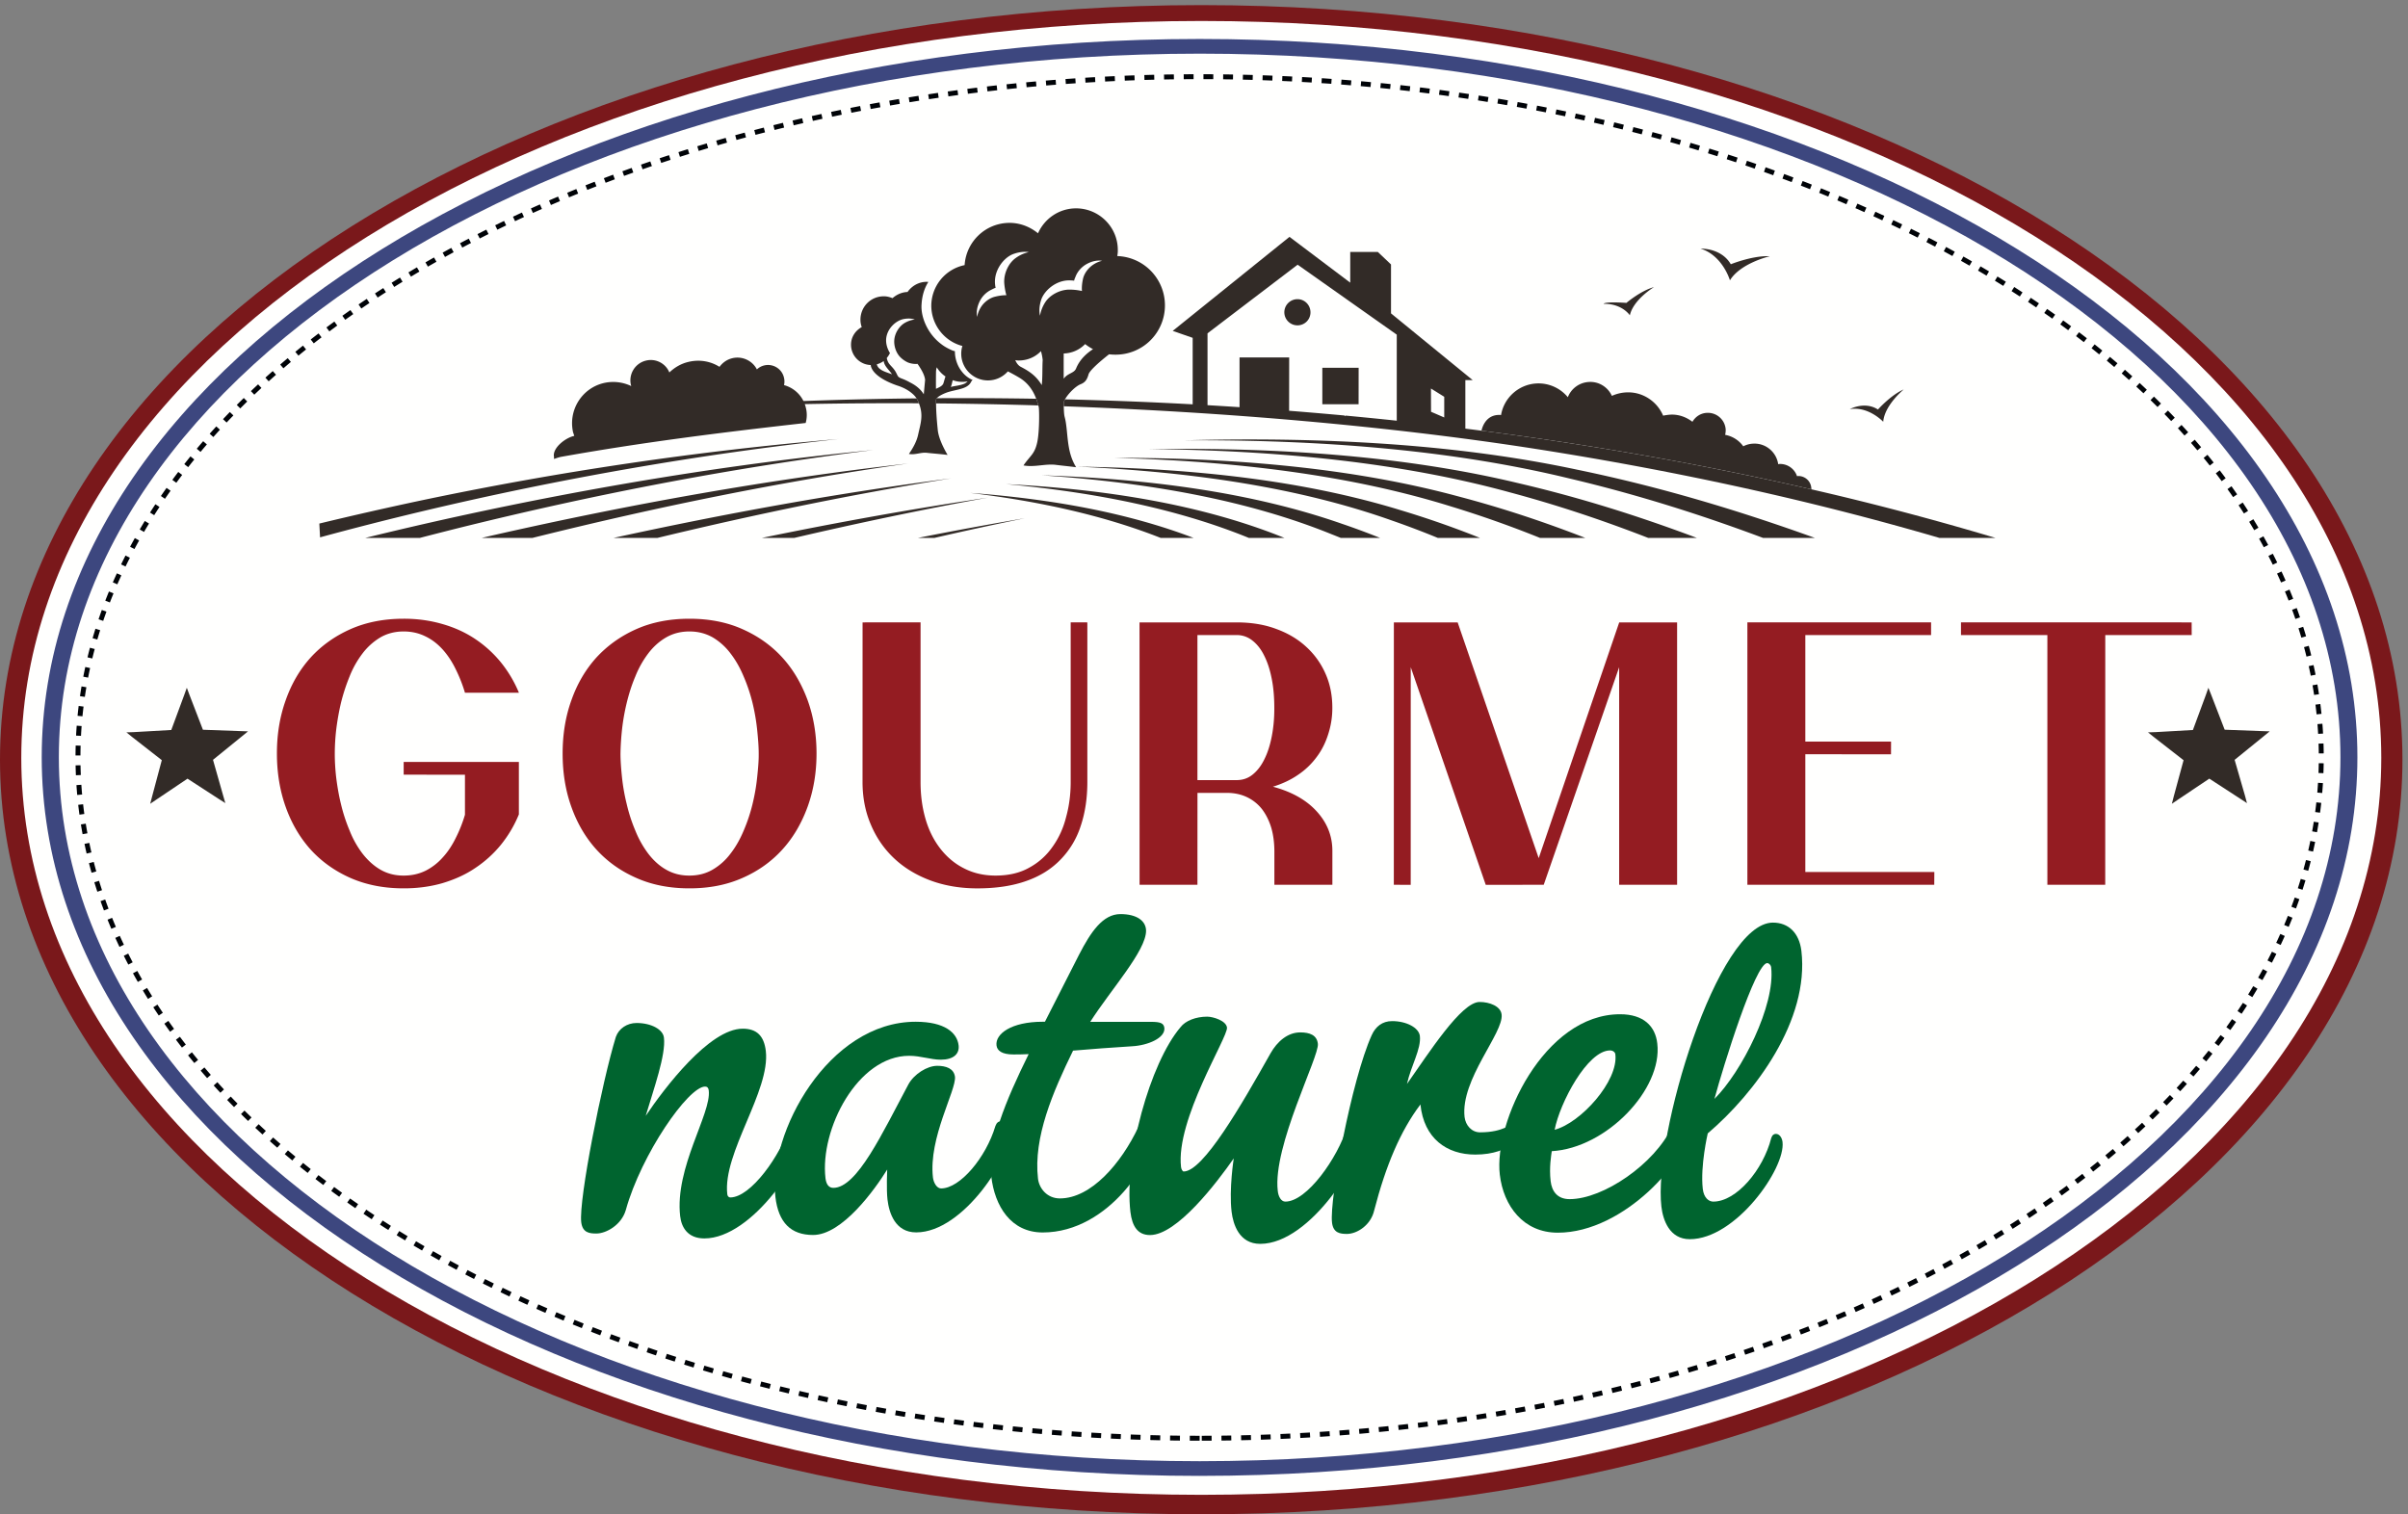 <svg viewBox="0 0 415 261" xmlns="http://www.w3.org/2000/svg" xmlns:xlink="http://www.w3.org/1999/xlink">
  <rect x="0" y="0" width="415" height="261" fill="#808080" stroke="none"/>
  <g>
    <path fill="#7a181b" d="M414.043 130.919c0 71.845-92.669 130.088-206.988 130.081C92.698 261 0 202.768 0 130.919.015 59.111 92.691.881 207.055.881c114.319 0 206.988 58.232 206.988 130.038"/>
    <path fill="#fffffe" d="M410.396 130.622c-.015 70.156-91.058 127.014-203.355 127.025C94.742 257.64 3.669 200.778 3.669 130.617c0-70.115 91.065-127.001 203.386-127.001 112.283 0 203.326 56.886 203.341 127.006"/>
    <path fill="#fffffe" d="M404.802 130.511c0 67.724-88.685 122.576-198.06 122.576-109.397 0-198.046-54.852-198.046-122.573C8.704 62.866 97.33 7.982 206.75 7.982c109.367.003 198.045 54.884 198.052 122.529"/>
    <path fill="#3d477f" d="M206.75 8.951C98.165 8.956 9.845 63.496 9.845 130.511c0 67.071 88.32 121.64 196.905 121.64 108.554-.008 196.904-54.569 196.904-121.637 0-67.018-88.35-121.563-196.904-121.563m-.008 245.135c-109.86 0-199.254-55.426-199.254-123.572C7.488 62.417 96.89 7.016 206.75 7.016c109.852 0 199.231 55.401 199.231 123.498 0 68.146-89.379 123.572-199.239 123.572"/>
    <path fill="#3d477f" d="M206.75 8.951l-.001-.298c-54.342.003-103.617 13.649-139.328 35.696C31.715 66.392 9.547 96.863 9.547 130.511c0 33.676 22.168 64.168 57.874 86.225 35.711 22.061 84.986 35.713 139.329 35.713 54.327-.005 103.602-13.656 139.316-35.715 35.71-22.056 57.886-52.546 57.886-86.22 0-33.649-22.176-64.122-57.886-86.167C310.352 22.299 261.077 8.653 206.75 8.653v.596c54.227-.001 103.404 13.626 139.003 35.606 35.604 21.982 57.605 52.29 57.603 85.659.002 33.394-21.999 63.719-57.603 85.712-35.599 21.99-84.776 35.623-139.004 35.626-54.242.001-103.419-13.632-139.014-35.623-35.601-21.995-57.594-52.323-57.592-85.718-.002-33.367 21.991-63.673 57.592-85.655C103.33 22.878 152.507 9.251 206.75 9.249v-.298m-.008 245.135v-.298c-54.88.001-104.644-13.846-140.667-36.186-36.028-22.344-58.291-53.154-58.289-87.088-.002-33.909 22.262-64.7 58.292-87.032C102.104 21.154 151.87 7.313 206.75 7.314c54.876-.001 104.634 13.84 140.653 36.168 36.023 22.332 58.282 53.123 58.28 87.032.002 33.934-22.257 64.744-58.281 87.088-36.02 22.34-85.78 36.187-140.66 36.186v.596c54.98 0 104.839-13.866 140.974-36.276 36.13-22.405 58.563-53.381 58.563-87.594 0-34.188-22.433-65.145-58.562-87.539C311.583 20.578 261.726 6.718 206.75 6.718c-54.981 0-104.845 13.86-140.986 36.257C29.628 65.369 7.19 96.326 7.19 130.514c0 34.213 22.436 65.189 58.57 87.594 36.139 22.41 86.002 36.276 140.982 36.276v-.298"/>
    <path fill="#000307" d="M203.357 247.451c-.566-.006-1.132-.013-1.697-.022l-.013.849c.566.009 1.133.017 1.701.022l.009-.849m-3.393-.053c-.566-.012-1.131-.026-1.696-.041l-.022.849c.566.015 1.133.029 1.7.041l.018-.849m-3.391-.09c-.566-.018-1.132-.037-1.696-.058l-.031.849c.566.021 1.132.04 1.7.058l.027-.849m-3.391-.125c-.566-.024-1.13-.05-1.695-.076l-.04.848c.566.027 1.132.052 1.699.076l.036-.848m-3.389-.162c-.565-.03-1.13-.061-1.694-.094l-.049.848c.565.033 1.131.064 1.698.094l.045-.848m-3.387-.198a313.65 313.65 0 01-1.693-.112l-.058.847c.565.039 1.131.077 1.697.113l.054-.848m-3.385-.234c-.564-.042-1.128-.086-1.691-.131l-.068.847c.565.045 1.13.089 1.696.131l.063-.847m-3.382-.271a302.8 302.8 0 01-1.689-.15l-.077.846c.564.052 1.128.102 1.694.15l.072-.846m-3.378-.308c-.564-.055-1.126-.111-1.688-.168l-.087.845c.564.057 1.128.113 1.693.168l.082-.845m-3.375-.345c-.563-.061-1.125-.123-1.686-.187l-.096.844c.563.064 1.126.126 1.691.187l.091-.844m-3.371-.383c-.563-.067-1.124-.135-1.684-.205l-.105.843c.562.07 1.125.139 1.688.206l.101-.844m-3.367-.419c-.561-.074-1.122-.148-1.681-.225l-.115.842a429.2 429.2 0 001.686.225l.11-.842m-3.362-.458c-.56-.08-1.12-.161-1.678-.243l-.124.84c.56.083 1.121.164 1.683.244l.119-.841m-3.356-.496c-.559-.086-1.118-.173-1.675-.262l-.134.839c.559.089 1.119.177 1.681.263l.128-.84m-3.35-.533c-.558-.093-1.116-.187-1.673-.282l-.143.837c.558.096 1.117.19 1.678.282l.138-.837m-3.344-.573a412.75 412.75 0 01-1.669-.3l-.153.835c.557.102 1.115.202 1.674.301l.148-.836m-3.337-.611c-.556-.105-1.111-.212-1.665-.32l-.163.833c.556.109 1.113.216 1.67.322l.158-.835m-3.329-.65c-.555-.112-1.109-.225-1.662-.34l-.172.832c.554.115 1.11.228 1.666.34l.168-.832m-3.321-.69c-.554-.118-1.107-.238-1.658-.36l-.183.83c.553.122 1.108.242 1.663.361l.178-.831m-3.313-.729c-.553-.125-1.104-.252-1.653-.38l-.193.827c.551.129 1.104.256 1.658.381l.188-.828m-3.304-.77a264.6 264.6 0 01-1.648-.4l-.203.825c.55.135 1.101.269 1.653.401l.198-.826m-3.294-.81c-.549-.138-1.097-.279-1.643-.42l-.213.822c.548.142 1.097.283 1.648.422l.208-.824m-3.284-.851c-.547-.145-1.093-.292-1.637-.441l-.224.82c.547.149 1.094.296 1.643.442l.218-.821m-3.272-.892c-.545-.152-1.089-.306-1.632-.462l-.234.817c.545.156 1.09.31 1.637.463l.229-.818m-3.261-.934c-.543-.159-1.085-.32-1.626-.482l-.244.813c.542.163 1.086.324 1.631.484l.239-.815m-3.248-.976c-.541-.166-1.081-.334-1.62-.504l-.255.81c.541.17 1.082.339 1.625.506l.25-.812m-3.235-1.019c-.539-.173-1.077-.348-1.613-.525l-.266.807c.538.177 1.077.353 1.618.527l.261-.809m-3.222-1.061c-.536-.181-1.071-.364-1.605-.548l-.276.803c.535.185 1.072.368 1.61.549l.271-.804m-3.206-1.106c-.534-.188-1.066-.378-1.597-.569l-.288.799c.533.192 1.067.382 1.603.571l.282-.801m-3.19-1.15c-.532-.195-1.061-.392-1.59-.591l-.299.795c.53.199 1.062.397 1.595.593l.294-.797m-3.174-1.194a225.9 225.9 0 01-1.581-.614l-.31.79c.527.207 1.055.413 1.586.617l.305-.793m-3.157-1.24c-.525-.211-1.049-.423-1.571-.637l-.322.786c.524.214 1.05.428 1.577.639l.316-.788m-3.137-1.286c-.523-.218-1.043-.439-1.562-.66l-.334.781c.521.222 1.043.443 1.568.663l.328-.784m-3.119-1.332c-.518-.227-1.036-.455-1.551-.684l-.345.775c.517.231 1.036.46 1.557.687l.339-.778m-3.097-1.38c-.515-.235-1.029-.471-1.54-.708l-.358.77c.514.238 1.029.475 1.547.711l.351-.773m-3.075-1.429c-.512-.242-1.021-.486-1.529-.732l-.37.765c.51.246 1.021.491 1.535.735l.364-.768m-3.052-1.476c-.507-.251-1.013-.504-1.517-.758l-.382.759c.506.255 1.013.508 1.523.76l.376-.761m-3.027-1.527c-.503-.259-1.005-.52-1.504-.782l-.395.752c.502.263 1.005.525 1.51.785l.389-.755m-3.001-1.577c-.499-.268-.995-.537-1.49-.808l-.408.745c.497.272.996.542 1.497.811l.401-.748m-2.973-1.629c-.494-.276-.986-.554-1.475-.833l-.421.737c.491.281.985.56 1.482.838l.414-.742m-2.943-1.68c-.489-.285-.976-.572-1.46-.86l-.435.73c.487.289.975.577 1.467.864l.428-.734m-2.913-1.734c-.483-.294-.965-.59-1.443-.887l-.448.722c.481.298.964.595 1.45.891l.441-.726m-2.879-1.787c-.478-.304-.953-.609-1.426-.915l-.462.713c.475.308.953.614 1.433.919l.455-.717m-2.844-1.843a181.47 181.47 0 01-1.408-.943l-.476.704c.469.317.941.633 1.415.947l.469-.708m-2.806-1.899a162.3 162.3 0 01-1.389-.97l-.49.693c.462.327.928.652 1.396.976l.483-.699m-2.767-1.955c-.459-.332-.915-.665-1.368-1l-.505.683c.456.337.914.671 1.375 1.005l.498-.688m-2.725-2.014c-.451-.341-.9-.684-1.345-1.029l-.52.672c.448.346.899.691 1.353 1.034l.512-.677m-2.679-2.073c-.444-.351-.885-.704-1.322-1.058l-.535.659c.44.357.883.712 1.33 1.065l.527-.666m-2.632-2.132c-.435-.362-.867-.725-1.296-1.089l-.55.647c.431.367.866.732 1.304 1.095l.542-.653m-2.58-2.194c-.427-.372-.85-.745-1.27-1.12l-.565.634c.422.377.848.753 1.277 1.127l.558-.641m-2.526-2.255c-.417-.382-.831-.766-1.241-1.151l-.581.619c.412.387.829.774 1.249 1.158l.573-.626m-2.467-2.318c-.408-.393-.811-.787-1.211-1.183l-.598.603c.403.399.809.796 1.219 1.191l.59-.611m-2.406-2.382c-.397-.404-.789-.809-1.178-1.215l-.614.587c.391.409.787.817 1.186 1.223l.606-.595m-2.339-2.447c-.386-.414-.767-.83-1.144-1.247l-.63.569c.38.421.764.839 1.152 1.257l.622-.579m-2.269-2.511c-.373-.425-.742-.852-1.107-1.28l-.646.551c.367.431.738.861 1.114 1.289l.639-.56m-2.193-2.576c-.36-.436-.716-.874-1.067-1.313l-.663.53c.353.443.712.884 1.075 1.323l.655-.54m-2.113-2.642c-.346-.447-.688-.896-1.025-1.346l-.68.509c.34.454.684.906 1.033 1.357l.672-.52M30 177.334a96.39 96.39 0 01-.98-1.378l-.696.486c.324.465.653.928.988 1.39l.688-.498m-1.936-2.773c-.315-.469-.626-.939-.932-1.411l-.712.462c.308.476.621.95.939 1.423l.705-.474m-1.838-2.838c-.299-.479-.593-.96-.881-1.442l-.729.436c.291.486.587.972.889 1.455l.721-.449m-1.735-2.901c-.281-.49-.557-.981-.827-1.474l-.745.409c.273.497.551.993.835 1.488l.737-.423m-1.626-2.963c-.262-.5-.518-1.001-.77-1.504l-.759.38c.253.507.512 1.014.777 1.519l.752-.395m-1.51-3.023a84.492 84.492 0 01-.709-1.532l-.774.348c.233.518.472 1.034.716 1.549l.767-.365m-1.387-3.08a75.32 75.32 0 01-.646-1.56l-.788.317c.212.527.429 1.052.653 1.576l.781-.333m-1.259-3.134a77.284 77.284 0 01-.58-1.586l-.801.283c.19.536.385 1.07.586 1.603l.795-.3m-1.127-3.19a77.503 77.503 0 01-.512-1.615l-.812.248c.166.545.339 1.089.517 1.632l.807-.265m-.987-3.238a78.517 78.517 0 01-.438-1.631l-.822.211c.141.551.289 1.101.443 1.65l.817-.23m-.839-3.27a70.889 70.889 0 01-.362-1.645l-.832.173c.116.556.239 1.111.367 1.664l.827-.192m-.687-3.296a66.371 66.371 0 01-.288-1.663l-.838.135c.09.562.187 1.123.291 1.682l.835-.154m-.537-3.332a72.156 72.156 0 01-.209-1.674l-.844.096a74.6 74.6 0 00.212 1.694l.841-.116m-.38-3.353a71.91 71.91 0 01-.131-1.677l-.847.056c.037.567.081 1.132.132 1.697l.846-.076m-.222-3.359a72.56 72.56 0 01-.053-1.685l-.849.016c.011.569.029 1.138.053 1.705l.849-.036m-.065-3.374c.002-.563.011-1.126.027-1.687l-.849-.024a74.552 74.552 0 00-.028 1.708l.85.003m.094-3.379c.029-.564.065-1.127.107-1.688l-.847-.064a69.253 69.253 0 00-.108 1.708l.848.044m.253-3.371c.056-.56.118-1.119.186-1.677l-.843-.104c-.069.565-.132 1.13-.188 1.697l.845.084m.411-3.348a71.76 71.76 0 01.263-1.662l-.837-.143c-.095.56-.184 1.12-.266 1.682l.84.124v-.001m.564-3.316c.107-.553.221-1.104.341-1.653l-.83-.181a72.826 72.826 0 00-.344 1.672l.833.162m.719-3.298c.133-.547.271-1.092.416-1.636l-.821-.219a80.163 80.163 0 00-.42 1.655l.825.2m.868-3.263c.157-.539.32-1.078.489-1.616l-.811-.254c-.17.543-.335 1.088-.493 1.634l.815.236m1.012-3.22a83.63 83.63 0 01.559-1.594l-.798-.29a81.059 81.059 0 00-.565 1.611l.804.273m1.152-3.175c.203-.524.412-1.047.626-1.569l-.785-.323a81.693 81.693 0 00-.633 1.585l.792.307m1.285-3.124c.224-.515.455-1.029.691-1.541l-.772-.355a83.136 83.136 0 00-.698 1.557l.779.339m1.412-3.069c.245-.506.496-1.01.752-1.513l-.757-.385a94.291 94.291 0 00-.759 1.528l.764.37m1.534-3.011c.264-.496.534-.99.81-1.483l-.742-.414c-.278.497-.55.996-.818 1.497l.75.4m1.648-2.951c.283-.485.571-.969.865-1.452l-.726-.441a95.74 95.74 0 00-.873 1.465l.734.428m1.756-2.888c.301-.475.606-.949.917-1.42l-.709-.467c-.314.476-.622.953-.926 1.432l.718.455m1.859-2.825c.317-.464.639-.927.965-1.388l-.693-.491c-.329.465-.654.932-.974 1.4l.702.479m1.955-2.76a97.13 97.13 0 011.011-1.355l-.676-.513a98.78 98.78 0 00-1.02 1.366l.685.502m2.045-2.694c.347-.442.698-.883 1.054-1.322l-.66-.535c-.358.443-.713.887-1.063 1.333l.669.524m2.129-2.629c.361-.431.726-.861 1.095-1.289l-.643-.555c-.372.432-.74.865-1.103 1.3l.651.544m2.21-2.563c.373-.42.751-.839 1.133-1.257l-.627-.573c-.385.421-.765.843-1.141 1.266l.635.564m2.284-2.497c.385-.41.774-.818 1.168-1.225l-.611-.591c-.396.41-.788.821-1.176 1.234l.619.582m2.353-2.433c.397-.399.797-.797 1.201-1.193l-.594-.606c-.407.398-.81.798-1.209 1.2l.602.599m2.419-2.369c.407-.388.818-.775 1.232-1.16l-.578-.622c-.417.387-.83.776-1.24 1.167l.586.615m2.48-2.305c.417-.378.838-.754 1.262-1.129l-.563-.637c-.426.378-.85.756-1.269 1.137l.57.629m2.537-2.243c.427-.367.856-.733 1.29-1.098l-.547-.649c-.436.366-.868.734-1.297 1.104l.554.643m2.592-2.18c.435-.358.873-.713 1.315-1.068l-.532-.662c-.444.356-.885.714-1.322 1.073l.539.657m2.641-2.12c.444-.348.89-.693 1.339-1.038l-.516-.674c-.452.346-.901.694-1.347 1.043l.524.669m2.69-2.06c.45-.338.904-.674 1.361-1.008l-.502-.686c-.459.337-.915.674-1.368 1.014l.509.68m2.733-2.002c.458-.328.919-.654 1.383-.979l-.487-.695c-.467.326-.93.654-1.39.984l.494.69m2.775-1.943c.465-.319.933-.636 1.403-.951l-.473-.705c-.473.316-.942.635-1.409.955l.479.701m2.815-1.887c.471-.309.945-.617 1.421-.923l-.458-.714c-.479.307-.955.616-1.429.927l.466.71m2.852-1.831c.477-.3.956-.599 1.439-.895l-.446-.724c-.484.299-.966.598-1.445.9l.452.719m2.886-1.777c.483-.291.968-.58 1.456-.868l-.432-.731c-.49.289-.977.58-1.462.872l.438.727m2.919-1.722c.488-.282.978-.562 1.471-.841l-.418-.74c-.495.281-.988.562-1.478.846l.425.735m2.95-1.67c.493-.273.988-.545 1.486-.815l-.406-.746c-.499.271-.997.544-1.492.819l.412.742m2.979-1.617c.497-.265.997-.528 1.5-.79l-.393-.753c-.504.263-1.006.527-1.506.793l.399.75m3.006-1.567c.502-.256 1.006-.511 1.513-.764l-.38-.76c-.508.255-1.015.511-1.519.768l.386.756m3.032-1.516c.507-.248 1.015-.494 1.526-.739l-.368-.766c-.512.246-1.023.494-1.531.743l.373.762m3.057-1.466c.51-.24 1.023-.478 1.537-.715l-.355-.772c-.517.238-1.031.477-1.543.718l.361.769m3.08-1.418c.514-.232 1.03-.462 1.548-.691l-.343-.777c-.52.23-1.038.461-1.554.694l.349.774m3.101-1.37a182.53 182.53 0 011.559-.667l-.331-.782c-.524.221-1.045.444-1.565.669l.337.78m3.122-1.323c.521-.216 1.044-.431 1.569-.644l-.32-.787c-.526.214-1.051.43-1.574.647l.325.784m3.142-1.276c.524-.209 1.05-.416 1.578-.621l-.308-.791c-.53.206-1.058.413-1.584.623l.314.789m3.16-1.23c.527-.201 1.056-.401 1.586-.599l-.296-.795c-.533.198-1.064.398-1.593.6l.303.794m3.177-1.186c.53-.193 1.061-.385 1.595-.575l-.286-.8c-.535.191-1.068.383-1.6.578l.291.797m3.194-1.14a251.31 251.31 0 011.603-.554l-.275-.803c-.538.183-1.074.368-1.608.555l.28.802m3.209-1.096c.535-.179 1.072-.356 1.61-.532l-.263-.807c-.541.176-1.079.354-1.616.533l.269.806m3.224-1.053c.537-.172 1.077-.342 1.617-.51l-.253-.811c-.542.169-1.083.34-1.622.512l.258.809m3.238-1.01c.539-.164 1.081-.327 1.623-.489l-.242-.814c-.544.162-1.087.326-1.629.491l.248.812m3.25-.967c.542-.158 1.086-.314 1.63-.468l-.231-.817c-.547.155-1.092.311-1.635.469l.236.816m3.264-.925c.543-.151 1.089-.3 1.635-.447l-.221-.82c-.548.148-1.095.297-1.641.448l.227.819m3.274-.884a207.39 207.39 0 011.642-.426l-.211-.823c-.551.141-1.099.284-1.647.428l.216.821m3.286-.842a208.18 208.18 0 011.646-.406l-.2-.825c-.552.134-1.103.269-1.652.407l.206.824m3.295-.802c.55-.13 1.1-.259 1.652-.386l-.191-.827c-.553.127-1.105.256-1.656.387l.195.826m3.306-.761c.551-.124 1.103-.245 1.656-.366l-.181-.83c-.554.121-1.108.243-1.661.367l.186.829m3.314-.721c.553-.117 1.106-.232 1.661-.346l-.171-.832c-.556.114-1.111.229-1.665.347l.175.831m3.323-.682c.554-.11 1.109-.219 1.665-.326l-.161-.834c-.558.107-1.114.216-1.67.327l.166.833m3.331-.642a289.46 289.46 0 011.668-.307l-.151-.835c-.559.1-1.116.203-1.673.307l.156.835m3.338-.604c.556-.097 1.113-.192 1.672-.287l-.142-.837c-.559.094-1.118.19-1.676.288l.146.836m3.345-.564c.557-.091 1.115-.18 1.675-.268l-.132-.839c-.561.088-1.121.178-1.68.269l.137.838m3.351-.526c.558-.084 1.118-.167 1.678-.249l-.122-.84c-.562.081-1.123.165-1.683.249l.127.84m3.357-.488c.559-.078 1.119-.154 1.681-.23l-.113-.841c-.563.075-1.124.152-1.685.23l.117.841m3.363-.45c.56-.072 1.121-.142 1.683-.211l-.104-.843c-.563.069-1.126.14-1.687.212l.108.842m3.367-.412c.561-.065 1.122-.13 1.685-.192l-.094-.844c-.564.063-1.127.127-1.69.192l.099.844m3.371-.375c.562-.059 1.124-.117 1.688-.173l-.085-.845c-.565.056-1.129.114-1.692.174l.089.844m3.376-.337c.562-.053 1.125-.105 1.689-.155l-.075-.846c-.566.05-1.13.102-1.694.155l.08.846m3.379-.301c.563-.047 1.126-.092 1.691-.136l-.066-.847c-.566.044-1.131.09-1.696.137l.071.846m3.382-.264c.563-.041 1.127-.08 1.692-.118l-.057-.847c-.566.038-1.132.077-1.696.118l.061.847m3.385-.227a313.96 313.96 0 011.693-.1l-.047-.848c-.567.032-1.133.066-1.698.101l.052.847m3.387-.191c.564-.028 1.129-.056 1.694-.081l-.038-.849c-.567.026-1.133.054-1.699.082l.043.848m3.389-.154c.564-.023 1.129-.044 1.695-.064l-.029-.848c-.568.019-1.134.041-1.7.064l.034.848m3.391-.118c.564-.017 1.129-.032 1.695-.046l-.02-.849c-.568.014-1.134.029-1.701.046l.026.849m3.385-.082c.563-.011 1.127-.02 1.692-.028l-.012-.849c-.566.008-1.131.017-1.696.028l.016.849m3.385-.047c.565-.005 1.13-.008 1.695-.01l-.002-.849c-.568.002-1.134.005-1.7.01l.007.849m3.392-.011c.566.001 1.131.004 1.696.008l.007-.849a321.5 321.5 0 00-1.701-.008l-.002.849m3.393.025c.566.007 1.131.016 1.696.026l.015-.849c-.566-.011-1.133-.019-1.701-.026l-.01.849m3.392.06c.566.014 1.131.028 1.696.044l.024-.849c-.566-.016-1.133-.03-1.7-.044l-.02.849m3.391.097c.566.019 1.131.04 1.696.062l.033-.849c-.566-.022-1.133-.043-1.7-.062l-.029.849m3.391.132c.565.026 1.13.052 1.694.08l.042-.848a307.33 307.33 0 00-1.699-.08l-.037.848m3.388.169c.566.031 1.13.064 1.694.098l.051-.848a310.03 310.03 0 00-1.698-.098l-.047.848m3.387.205c.565.037 1.129.076 1.692.117l.061-.848c-.565-.04-1.131-.079-1.697-.116l-.056.847m3.384.242c.564.043 1.128.088 1.691.135l.07-.847c-.565-.046-1.13-.091-1.696-.135l-.065.847m3.381.278c.564.05 1.127.101 1.69.153l.079-.845c-.564-.053-1.129-.104-1.694-.154l-.075.846m3.378.316c.564.055 1.126.113 1.688.171l.088-.844c-.563-.059-1.127-.117-1.692-.172l-.084.845m3.375.352c.562.062 1.124.126 1.685.19l.098-.843c-.563-.065-1.126-.129-1.69-.191l-.093.844m3.37.39c.562.068 1.123.138 1.683.209l.107-.843c-.562-.071-1.124-.141-1.688-.209l-.102.843m3.365.427c.562.075 1.122.151 1.681.228l.117-.841a297.67 297.67 0 00-1.686-.229l-.112.842m3.361.465c.56.081 1.12.164 1.678.247l.126-.84c-.56-.084-1.121-.166-1.683-.247l-.121.84m3.355.504c.559.087 1.118.175 1.675.266l.136-.839c-.559-.09-1.119-.179-1.68-.266l-.131.839m3.349.541c.558.094 1.116.189 1.672.285l.145-.836c-.558-.097-1.117-.193-1.677-.287l-.14.838m3.342.58c.558.1 1.114.202 1.669.305l.155-.835c-.557-.104-1.115-.205-1.674-.306l-.15.836m3.336.619c.556.107 1.111.215 1.665.324l.164-.833c-.555-.11-1.112-.218-1.669-.325l-.16.834m3.328.658c.554.113 1.108.228 1.661.344l.174-.831c-.554-.117-1.109-.231-1.666-.345l-.169.832m3.319.698c.554.12 1.106.241 1.657.363l.185-.828c-.553-.124-1.107-.245-1.662-.365l-.18.83m3.312.737c.551.127 1.102.255 1.652.384l.194-.827c-.551-.13-1.103-.258-1.657-.385l-.189.828m3.301.778c.551.133 1.1.268 1.648.404l.204-.825c-.549-.136-1.1-.271-1.652-.405l-.2.826m3.292.818c.549.14 1.096.281 1.642.424l.216-.822c-.548-.143-1.097-.285-1.648-.425l-.21.823m3.282.859c.547.147 1.092.295 1.636.445l.226-.819c-.546-.15-1.093-.299-1.642-.446l-.22.82m3.27.9c.545.154 1.089.309 1.631.466l.236-.816c-.544-.157-1.089-.313-1.636-.467l-.231.817m3.259.942c.543.161 1.084.323 1.624.487l.247-.812c-.542-.165-1.085-.328-1.63-.489l-.241.814m3.245.985c.541.168 1.081.337 1.618.508l.257-.81c-.539-.171-1.08-.341-1.623-.509l-.252.811m3.233 1.027c.538.175 1.075.351 1.611.529l.268-.805a254.73 254.73 0 00-1.616-.532l-.263.808m3.218 1.07c.536.182 1.071.366 1.604.552l.279-.803c-.535-.186-1.071-.37-1.609-.553l-.274.804m3.204 1.114c.533.19 1.065.381 1.595.574l.29-.799c-.532-.193-1.065-.385-1.601-.575l-.284.8m3.187 1.158c.531.198 1.06.396 1.587.596l.302-.794c-.53-.201-1.061-.4-1.593-.598l-.296.796m3.171 1.204c.528.204 1.054.41 1.578.618l.313-.789a186.13 186.13 0 00-1.584-.621l-.307.792m3.152 1.248c.525.213 1.049.427 1.57.642l.324-.785c-.523-.216-1.048-.431-1.575-.644l-.319.787m3.135 1.295c.521.22 1.041.442 1.559.665l.336-.78c-.52-.224-1.041-.446-1.565-.667l-.33.782m3.114 1.342c.518.228 1.034.457 1.549.688l.348-.774c-.517-.232-1.035-.463-1.555-.692l-.342.778m3.093 1.389c.515.236 1.027.473 1.538.713l.36-.77c-.513-.24-1.027-.478-1.544-.715l-.354.772m3.071 1.437c.511.244 1.02.49 1.526.737l.373-.763c-.509-.248-1.02-.495-1.533-.74l-.366.766m3.047 1.487a194.3 194.3 0 011.514.761l.385-.757c-.505-.256-1.011-.511-1.521-.765l-.378.761m3.022 1.536c.503.26 1.003.523 1.501.787l.398-.751c-.5-.265-1.003-.528-1.508-.79l-.391.754m2.996 1.586c.498.27.994.54 1.487.813l.411-.744c-.496-.273-.994-.545-1.494-.816l-.404.747m2.968 1.638c.493.278.984.558 1.472.839l.424-.736c-.491-.283-.984-.563-1.479-.843l-.417.74m2.937 1.691c.489.287.974.575 1.458.865l.437-.728a209.14 209.14 0 00-1.464-.87l-.431.733m2.907 1.743c.483.296.963.593 1.441.893l.45-.72c-.48-.301-.962-.6-1.447-.897l-.444.724m2.873 1.798c.477.305.951.612 1.423.92l.464-.711c-.474-.31-.951-.618-1.43-.924l-.457.715m2.837 1.853c.471.315.939.63 1.405.948l.478-.702c-.468-.319-.938-.636-1.412-.952l-.471.706m2.799 1.909c.465.324.926.649 1.385.976l.493-.691c-.461-.329-.925-.656-1.392-.981l-.486.696m2.76 1.967c.457.333.912.668 1.363 1.005l.508-.681a161.87 161.87 0 00-1.371-1.011l-.5.687m2.716 2.024c.45.343.897.688 1.341 1.034l.523-.669c-.447-.349-.896-.695-1.349-1.04l-.515.675m2.671 2.084c.442.353.881.708 1.317 1.064l.538-.658c-.439-.358-.88-.715-1.325-1.07l-.53.664m2.622 2.143c.434.364.865.729 1.292 1.095l.553-.645c-.43-.368-.863-.735-1.3-1.101l-.545.651m2.571 2.205c.425.374.846.749 1.265 1.126l.568-.631a155.23 155.23 0 00-1.272-1.133l-.561.638m2.515 2.267c.416.384.828.77 1.236 1.157l.584-.616c-.411-.39-.825-.778-1.243-1.165l-.577.624m2.457 2.33c.405.395.807.791 1.205 1.189l.6-.601c-.4-.4-.805-.799-1.213-1.196l-.592.608m2.393 2.394c.395.405.786.812 1.172 1.221l.617-.584c-.389-.411-.783-.821-1.18-1.23l-.609.593m2.327 2.458c.383.416.762.834 1.137 1.253l.633-.566c-.377-.422-.759-.843-1.145-1.262l-.625.575m2.255 2.523c.371.427.737.856 1.099 1.286l.65-.547a120.48 120.48 0 00-1.107-1.295l-.642.556m2.179 2.589c.357.438.71.878 1.059 1.319l.666-.527c-.351-.444-.707-.887-1.067-1.329l-.658.537m2.097 2.654c.343.449.682.9 1.017 1.352l.683-.505c-.337-.456-.679-.91-1.025-1.363l-.675.516m2.011 2.72c.328.46.651.922.97 1.385l.7-.482c-.322-.467-.648-.932-.979-1.396l-.691.493m1.917 2.785c.313.471.62.943.923 1.417l.715-.457a96.728 96.728 0 00-.93-1.429l-.708.469m1.82 2.85c.295.481.585.964.87 1.449l.732-.431c-.288-.489-.58-.976-.879-1.462l-.723.444m1.714 2.913c.278.492.549.985.816 1.48l.748-.403c-.269-.5-.544-.998-.824-1.494l-.74.417m1.604 2.975c.258.501.511 1.005.758 1.509l.763-.373c-.25-.51-.505-1.018-.766-1.525l-.755.389m1.486 3.034c.238.511.471 1.024.698 1.538l.777-.342a79.858 79.858 0 00-.705-1.555l-.77.359m1.363 3.091c.217.52.428 1.042.634 1.565l.79-.31a79.254 79.254 0 00-.64-1.582l-.784.327m1.234 3.144c.194.529.383 1.059.565 1.591l.804-.276a85.496 85.496 0 00-.572-1.609l-.797.294m1.099 3.199c.172.538.337 1.078.497 1.618l.814-.24a79.03 79.03 0 00-.502-1.636l-.809.258m.957 3.245c.147.543.288 1.088.423 1.634l.825-.203a80.2 80.2 0 00-.428-1.653l-.82.222m.809 3.276c.122.548.238 1.097.347 1.647l.833-.165a78.264 78.264 0 00-.351-1.667l-.829.185m.656 3.3c.097.554.188 1.109.272 1.666l.84-.127a78.826 78.826 0 00-.275-1.685l-.837.146m.505 3.337c.071.558.135 1.117.193 1.677l.845-.088a73.925 73.925 0 00-.196-1.696l-.842.107m.347 3.357c.045.559.083 1.119.114 1.679l.848-.047a68.215 68.215 0 00-.115-1.699l-.847.067m.189 3.363c.019.561.03 1.123.036 1.687l.849-.008a69.218 69.218 0 00-.036-1.707l-.849.028m.031 3.375a72.759 72.759 0 01-.044 1.687l.849.032c.021-.568.036-1.137.044-1.707l-.849-.012m-.128 3.378a72.657 72.657 0 01-.123 1.686l.846.072c.048-.568.09-1.136.125-1.706l-.848-.052m-.286 3.366a78.073 78.073 0 01-.202 1.675l.841.111c.075-.563.143-1.128.205-1.694l-.844-.092m-.443 3.342c-.087.554-.18 1.107-.279 1.659l.836.151c.1-.559.194-1.118.282-1.679l-.839-.131m-.596 3.31a78.158 78.158 0 01-.356 1.65l.828.188c.126-.555.246-1.111.36-1.668l-.832-.17m-.75 3.291a72.613 72.613 0 01-.431 1.632l.819.226c.151-.549.296-1.099.435-1.651l-.823-.207m-.898 3.254a76.974 76.974 0 01-.503 1.612l.808.262c.176-.542.345-1.085.508-1.63l-.813-.244m-1.041 3.212c-.185.531-.376 1.06-.573 1.589l.796.296c.199-.534.392-1.069.579-1.605l-.802-.28m-1.179 3.165a86.888 86.888 0 01-.639 1.563l.782.33c.221-.525.437-1.052.646-1.58l-.789-.313m-1.311 3.113a87.793 87.793 0 01-.703 1.536l.768.361a86.35 86.35 0 00.711-1.552l-.776-.345m-1.437 3.057a85.295 85.295 0 01-.764 1.508l.754.391c.262-.506.519-1.013.771-1.522l-.761-.377m-1.557 3c-.268.494-.542.986-.821 1.477l.738.419c.282-.495.558-.992.829-1.491l-.746-.405m-1.67 2.938a89.67 89.67 0 01-.876 1.446l.723.447c.299-.485.594-.971.883-1.459l-.73-.434m-1.777 2.876c-.304.473-.613.944-.927 1.414l.706.472c.317-.474.628-.949.935-1.426l-.714-.46m-1.878 2.812c-.32.462-.646.923-.975 1.382l.69.495c.332-.463.66-.927.983-1.393l-.698-.484m-1.973 2.747c-.336.451-.676.901-1.02 1.349l.673.518c.347-.452.69-.905 1.028-1.36l-.681-.507m-2.062 2.682c-.35.44-.704.879-1.063 1.316l.657.538c.361-.44.718-.882 1.071-1.326l-.665-.528m-2.146 2.616c-.363.429-.731.857-1.102 1.283l.64.558c.374-.429.744-.86 1.11-1.293l-.648-.548m-2.224 2.55c-.376.419-.756.835-1.14 1.251l.624.576c.387-.418.769-.838 1.148-1.259l-.632-.568m-2.298 2.485c-.387.408-.779.814-1.174 1.219l.607.593a123.9 123.9 0 001.183-1.227l-.616-.585m-2.366 2.421c-.399.397-.801.792-1.208 1.186l.592.61c.409-.397.814-.795 1.215-1.194l-.599-.602m-2.431 2.356c-.409.387-.822.771-1.238 1.154l.575.625c.419-.385.834-.772 1.246-1.161l-.583-.618m-2.491 2.293c-.419.376-.841.751-1.267 1.123l.559.639c.429-.375.854-.751 1.275-1.13l-.567-.632m-2.548 2.231c-.428.366-.86.73-1.294 1.092l.544.652c.437-.364.871-.731 1.301-1.098l-.551-.646m-2.601 2.169c-.437.356-.877.709-1.32 1.062l.529.665c.446-.355.888-.711 1.327-1.068l-.536-.659m-2.651 2.109c-.445.345-.893.689-1.343 1.032l.513.676c.454-.344.904-.69 1.351-1.038l-.521-.67m-2.698 2.049c-.452.336-.907.67-1.365 1.002l.499.688c.46-.335.918-.671 1.372-1.008l-.506-.682m-2.741 1.99c-.46.326-.922.651-1.387.974l.485.697c.467-.324.931-.65 1.393-.978l-.491-.693m-2.783 1.933c-.466.317-.935.632-1.406.945l.47.708c.474-.316.945-.632 1.413-.95l-.477-.703m-2.822 1.877c-.472.307-.947.613-1.425.917l.457.716c.48-.305.957-.613 1.431-.922l-.463-.711m-2.858 1.82c-.478.299-.959.595-1.442.89l.442.725c.486-.296.969-.594 1.449-.894l-.449-.721m-2.893 1.767c-.483.289-.969.576-1.458.863l.429.732c.491-.287.979-.576 1.465-.866l-.436-.729m-2.924 1.712c-.489.281-.981.559-1.474.837l.415.74c.496-.278.99-.558 1.481-.84l-.423-.737h.001m-2.956 1.66c-.494.272-.99.542-1.488.811l.402.747c.501-.27.999-.541 1.495-.814l-.409-.744m-2.984 1.608c-.499.263-.999.525-1.502.785l.39.755c.505-.262 1.008-.524 1.508-.789l-.396-.751m-3.011 1.557c-.503.255-1.008.508-1.516.76l.378.761a215.94 215.94 0 001.522-.763l-.384-.758m-3.037 1.507c-.507.247-1.016.492-1.528.735l.366.767c.513-.244 1.024-.49 1.533-.738l-.371-.764m-3.061 1.458c-.511.238-1.024.475-1.539.711l.353.772c.517-.236 1.032-.474 1.545-.713l-.359-.77m-3.084 1.409c-.515.231-1.031.459-1.55.687l.341.778c.521-.229 1.039-.458 1.556-.69l-.347-.775m-3.105 1.361c-.519.223-1.039.444-1.561.663l.33.783c.523-.22 1.046-.442 1.566-.665l-.335-.781m-3.126 1.315c-.522.214-1.045.428-1.57.639l.317.788c.528-.212 1.053-.426 1.576-.642l-.323-.785m-3.145 1.268c-.525.207-1.051.412-1.579.616l.306.792c.53-.204 1.058-.411 1.585-.618l-.312-.79m-3.163 1.222c-.528.199-1.057.397-1.588.594l.294.796c.533-.197 1.065-.396 1.594-.596l-.3-.794m-3.18 1.177c-.531.192-1.063.382-1.597.571l.284.801c.535-.19 1.069-.381 1.602-.574l-.289-.798m-3.197 1.132c-.533.185-1.068.368-1.604.55l.272.804c.538-.182 1.075-.366 1.61-.552l-.278-.802m-3.212 1.088c-.536.178-1.073.354-1.612.528l.262.808c.541-.175 1.08-.351 1.617-.53l-.267-.806m-3.227 1.045c-.538.17-1.077.339-1.618.507l.251.811a256.77 256.77 0 001.624-.508l-.257-.81m-3.24 1.002c-.54.163-1.082.325-1.625.485l.241.815c.544-.161 1.088-.323 1.63-.487l-.246-.813m-3.253.96c-.542.156-1.086.311-1.631.464l.23.817c.547-.153 1.092-.308 1.636-.465l-.235-.816m-3.265.917c-.544.15-1.09.297-1.637.444l.219.82c.549-.147 1.096-.295 1.643-.444l-.225-.82m-3.277.877c-.546.142-1.093.283-1.642.422l.209.823c.55-.14 1.1-.281 1.648-.424l-.215-.821m-3.287.834c-.548.136-1.097.27-1.648.403l.199.825c.552-.133 1.103-.267 1.653-.403l-.204-.825m-3.298.795c-.549.129-1.1.256-1.652.382l.189.828c.553-.126 1.106-.254 1.657-.383l-.194-.827m-3.307.754c-.551.122-1.103.242-1.657.362l.179.83c.555-.12 1.109-.241 1.662-.363l-.184-.829m-3.316.714c-.552.115-1.106.229-1.661.342l.169.832c.556-.113 1.112-.227 1.666-.343l-.174-.831m-3.324.674c-.554.109-1.109.216-1.665.322l.158.835c.558-.107 1.115-.215 1.671-.324l-.164-.833m-3.333.635c-.555.102-1.111.203-1.668.303l.149.836c.559-.1 1.117-.201 1.674-.304l-.155-.835m-3.339.596c-.556.096-1.114.19-1.672.283l.139.838c.56-.093 1.119-.188 1.677-.284l-.144-.837m-3.346.557c-.558.09-1.116.178-1.675.265l.13.839c.561-.087 1.121-.175 1.68-.265l-.135-.839m-3.352.519c-.559.083-1.118.165-1.679.245l.121.841c.562-.08 1.123-.162 1.683-.246l-.125-.84m-3.358.481c-.56.077-1.12.152-1.681.226l.111.842c.562-.074 1.124-.15 1.685-.227l-.115-.841m-3.364.443c-.56.07-1.121.139-1.683.207l.101.843a299.61 299.61 0 001.689-.208l-.107-.842m-3.368.405c-.561.064-1.122.127-1.685.189l.092.844c.564-.062 1.127-.125 1.69-.189l-.097-.844m-3.372.368a301.2 301.2 0 01-1.688.17l.083.845c.565-.055 1.129-.112 1.692-.17l-.087-.845m-3.376.33c-.563.052-1.126.103-1.69.152l.074.846c.565-.049 1.13-.1 1.694-.152l-.078-.846m-3.38.294c-.563.046-1.127.09-1.691.133l.064.847c.566-.043 1.131-.088 1.696-.134l-.069-.846m-3.383.257c-.563.039-1.127.078-1.692.114l.055.848c.566-.037 1.132-.075 1.697-.115l-.06-.847m-3.385.22c-.564.033-1.128.065-1.694.096l.047.848a482.84 482.84 0 001.698-.096l-.051-.848m-3.387.183c-.565.028-1.129.054-1.695.079l.037.848c.567-.025 1.133-.051 1.699-.078l-.041-.849m-3.39.148c-.564.021-1.129.041-1.695.06l.028.849a317.93 317.93 0 001.7-.061l-.033-.848m-3.39.111c-.565.015-1.13.029-1.696.042l.019.849a318.78 318.78 0 001.7-.042l-.023-.849m-3.387.075c-.563.01-1.127.018-1.692.024l.01.85a318.52 318.52 0 001.697-.025l-.015-.849m-3.386.039c-.565.004-1.13.006-1.696.007l.001.849c.567-.001 1.134-.003 1.7-.006l-.005-.85m-2.057.007c-.567 0-1.132-.002-1.697-.004l-.004.849c.566.003 1.133.004 1.701.004v-.849"/>
    <path fill="#941c22" d="M89.424 140.366a20.901 20.901 0 01-3.11 5.257 19.863 19.863 0 01-4.445 4.01c-1.648 1.121-3.528 1.958-5.609 2.585-2.066.593-4.303.904-6.69.894-3.393.006-6.436-.594-9.158-1.782-2.685-1.189-4.975-2.811-6.877-4.9-1.865-2.075-3.304-4.54-4.311-7.376-1.007-2.849-1.5-5.905-1.5-9.162-.006-3.261.486-6.33 1.5-9.166 1.007-2.866 2.439-5.322 4.319-7.401 1.894-2.071 4.184-3.699 6.876-4.894 2.715-1.194 5.758-1.787 9.151-1.787 2.387-.007 4.624.317 6.69.918 2.081.594 3.961 1.456 5.624 2.567a20.141 20.141 0 014.43 4.02 21.333 21.333 0 013.118 5.247h-9.301a25.274 25.274 0 00-1.596-4.054c-.619-1.28-1.35-2.394-2.222-3.371-.858-.954-1.836-1.728-2.977-2.277-1.133-.566-2.386-.855-3.766-.855-1.491-.004-2.856.351-4.02 1.027a10.827 10.827 0 00-3.08 2.773 16.595 16.595 0 00-2.222 3.953 33.128 33.128 0 00-1.485 4.555 43.086 43.086 0 00-.82 4.618 37.16 37.16 0 00-.246 4.13c0 1.195.067 2.579.239 4.095.193 1.537.447 3.069.827 4.601a28.537 28.537 0 001.492 4.569 16.456 16.456 0 002.215 3.96c.887 1.139 1.909 2.085 3.073 2.763 1.186.686 2.521 1.039 4.027 1.031 1.388 0 2.625-.279 3.774-.837a9.932 9.932 0 002.961-2.295c.88-.953 1.611-2.072 2.23-3.328a23.776 23.776 0 001.596-4.026v-6.901l-10.561-.003v-2.201h19.854v9.043M130.757 129.888c0-1.212-.111-2.588-.268-4.119a35.537 35.537 0 00-.798-4.618 28.91 28.91 0 00-1.529-4.557c-.619-1.481-1.365-2.805-2.252-3.955a10.66 10.66 0 00-3.066-2.773c-1.2-.676-2.52-1.031-4.034-1.027-1.492-.004-2.827.347-4.02 1.031-1.186.696-2.201 1.607-3.081 2.769a16.998 16.998 0 00-2.215 3.955c-.634 1.487-1.104 3.005-1.484 4.553a36.622 36.622 0 00-.813 4.622 46.684 46.684 0 00-.261 4.126c0 1.195.105 2.573.261 4.096.164 1.536.432 3.068.813 4.6a27.827 27.827 0 001.484 4.569 17.275 17.275 0 002.215 3.96c.873 1.143 1.895 2.094 3.073 2.763 1.193.69 2.528 1.039 4.035 1.031 1.514 0 2.842-.345 4.013-1.031a10.378 10.378 0 003.08-2.769c.887-1.139 1.633-2.459 2.259-3.954a28.868 28.868 0 001.522-4.565c.373-1.536.642-3.07.798-4.604.164-1.523.283-2.901.268-4.103zm9.965 0c0 3.261-.508 6.317-1.537 9.166-1.037 2.836-2.468 5.305-4.355 7.374-1.895 2.091-4.184 3.717-6.884 4.898-2.685 1.192-5.743 1.792-9.129 1.786-3.394.006-6.451-.59-9.136-1.786-2.708-1.185-4.983-2.804-6.892-4.896-1.879-2.075-3.319-4.54-4.326-7.376-1.022-2.849-1.499-5.905-1.499-9.162 0-3.265.477-6.33 1.499-9.166 1.007-2.866 2.447-5.322 4.326-7.401 1.909-2.066 4.184-3.699 6.884-4.894 2.693-1.194 5.75-1.787 9.144-1.787 3.386 0 6.444.591 9.121 1.787 2.7 1.195 4.997 2.823 6.884 4.894 1.895 2.072 3.326 4.54 4.378 7.397 1.014 2.834 1.522 5.905 1.522 9.166zM186.269 142.306a14.72 14.72 0 01-3.453 5.811c-1.559 1.626-3.505 2.872-5.892 3.709-2.409.866-5.236 1.292-8.488 1.292-2.968 0-5.69-.467-8.137-1.383-2.446-.923-4.534-2.201-6.242-3.826-1.723-1.63-3.057-3.578-3.99-5.82-.955-2.229-1.417-4.67-1.417-7.323l.007-27.491 9.994-.004v27.495c0 2.304.284 4.433.865 6.419.574 1.975 1.44 3.672 2.573 5.124 1.134 1.443 2.484 2.579 4.08 3.373 1.604.824 3.415 1.232 5.4 1.232 2.215 0 4.162-.434 5.795-1.357a11.577 11.577 0 004.027-3.599c1.082-1.504 1.872-3.225 2.35-5.155.529-1.917.783-3.934.783-6.037v-27.495l2.871.004v27.491c0 2.776-.373 5.287-1.126 7.54M219.615 121.982c0-1.777-.134-3.425-.433-4.949-.298-1.525-.716-2.856-1.29-3.99-.545-1.133-1.246-2.01-2.036-2.629a4.308 4.308 0 00-2.752-.958l-6.735.004v25l6.735-.002c1.036.002 1.946-.289 2.752-.931.79-.63 1.491-1.508 2.043-2.651.567-1.12.992-2.456 1.283-3.977.299-1.537.447-3.181.433-4.917zm.014 30.521v-5.849c-.014-1.424-.178-2.737-.529-3.96-.365-1.207-.888-2.271-1.566-3.179a7.26 7.26 0 00-2.58-2.096c-1.037-.504-2.201-.755-3.498-.759h-5.08l-.007 15.843-9.972-.008-.007-45.22h16.698c2.567 0 4.856.373 6.877 1.137 2.044.747 3.759 1.775 5.192 3.108a13.698 13.698 0 013.303 4.643c.784 1.777 1.156 3.723 1.156 5.814a14.47 14.47 0 01-.7 4.536c-.456 1.46-1.097 2.767-1.977 3.934a12.797 12.797 0 01-3.2 3.077c-1.268.885-2.744 1.575-4.363 2.071 3.251.869 5.788 2.301 7.57 4.277 1.79 1.968 2.678 4.222 2.678 6.782v5.841l-9.995.008zM279.049 152.503v-37.506l-13 37.506-9.994.004-12.925-37.51-.006 37.51-2.91-.004.008-45.228h10.993l13.969 40.634 13.873-40.634h9.979v45.22l-9.987.008M301.148 152.503v-45.232h31.66v2.189l-21.674-.004v18.359h14.776l-.008 2.194-14.768-.007v20.293h22.234l-.015 2.208h-32.205M362.828 109.464l-.008 43.039h-9.972V109.46h-14.887v-2.189l39.753.004.007 2.181-14.893.008"/>
    <path fill="#322b27" d="M391.162 126.056l-1.335-.045-6.422-.238-2.32-6.01-.485-1.221-.432 1.229-2.238 6.05-6.398.364-1.343.045 1.029.822 5.102 3.977-1.686 6.222-.328 1.286 1.089-.738 5.362-3.595 5.393 3.504 1.096.718-.335-1.269-1.79-6.19 5.018-4.072 1.023-.839M42.743 126.056l-1.32-.045-6.451-.233-2.32-6.015-.455-1.221-.44 1.225-2.237 6.052-6.422.366-1.313.045 1.022.822 5.079 3.968-1.663 6.231-.336 1.286 1.097-.742 5.332-3.585 5.4 3.505 1.119.707-.366-1.265-1.759-6.193 5.004-4.065 1.029-.843"/>
    <g fill="#322b27" transform="translate(48 21)">
      <path d="M264.176 63.338c-13.039-3.002-26.603-5.612-40.675-7.805a636.897 636.897 0 00-16.175-2.301c.073-.368.606-2.605 2.878-2.714.049-.004.098-.006.147-.006.119 0 .234.011.345.022.492-2.957 3.013-5.278 6.116-5.442a6.563 6.563 0 015.392 2.37 4.124 4.124 0 013.625-2.625c.086-.006.172-.009.257-.009 1.651 0 3.065.995 3.71 2.403a6.86 6.86 0 012.812-.607c2.673 0 5.026 1.663 6.019 4.019a9.847 9.847 0 011.17-.17c.122-.008.242-.012.362-.012 1.324 0 2.546.489 3.517 1.239.515-.875 1.403-1.488 2.484-1.54a3.077 3.077 0 013.252 2.914c.006.302-.037.595-.097.876a4.915 4.915 0 013.125 1.975 4.028 4.028 0 011.73-.46c.071-.004.14-.006.21-.006 2.043 0 3.783 1.518 4.078 3.546l.187-.035.141-.003c1.349 0 2.513.877 2.917 2.106l.127-.026c.035-.002.071-.002.107-.002 1.184 0 2.184.924 2.234 2.147a.902.902 0 01.005.146M14.928 71.72a656.564 656.564 0 0115.749-3.662c23.687-5.174 47.695-9.157 71.83-11.493-24.068 2.998-47.882 7.599-71.301 13.402-2.289.573-4.58 1.157-6.868 1.752l-9.41.001m20.075-.001c.654-.153 1.307-.305 1.961-.456 23.59-5.348 47.479-9.664 71.539-12.373-21.857 3.086-43.434 7.513-64.756 12.829h-8.744m22.718 0c19.258-4.205 38.66-7.749 58.226-10.271-17.056 2.726-33.934 6.233-50.664 10.271h-7.562m25.565-.001c12.936-2.667 25.942-5.021 39.007-6.951-11.212 2.031-22.354 4.371-33.422 6.951h-5.585m26.896 0a656.058 656.058 0 0118.481-3.403 645.333 645.333 0 00-15.638 3.403h-2.843M7.161 71.615l-.127-2.375a643.53 643.53 0 0117.311-3.934c23.769-5.012 47.897-8.594 72.151-10.632-24.165 2.631-48.143 6.851-71.666 12.437a566.502 566.502 0 00-17.669 4.504M152.04 71.717c-9.828-3.879-20.965-6.329-32.834-7.758 13.982 1.035 27.101 3.403 38.504 7.758h-5.67m15.195 0c-12.305-5.022-26.572-7.868-41.876-9.277 17.512.893 33.852 3.598 47.703 9.155l.31.121-6.137.001m15.841-.001c-.509-.208-1.02-.413-1.535-.615-14.521-5.896-31.629-8.947-50.022-10.177 18.832.601 36.501 3.035 51.686 8.331 2.265.77 4.478 1.592 6.645 2.461h-6.774m16.727 0a153.105 153.105 0 00-8.007-3.032c-15.908-5.64-34.375-8.371-54.093-9.253 20.129.279 39.118 2.416 55.674 7.501a162.676 162.676 0 0113.691 4.784h-7.265m17.608-.001a186.945 186.945 0 00-15.367-5.433c-17.296-5.382-37.12-7.814-58.173-8.369l.503-.001c21.27 0 41.388 1.881 59.125 6.691 7.568 1.993 14.775 4.409 21.718 7.112h-7.806m18.649 0c-7.614-2.962-15.501-5.619-23.775-7.834-18.676-5.133-39.827-7.259-62.262-7.477 1.905-.027 3.801-.041 5.69-.041 20.692 0 40.316 1.678 57.929 5.907 10.822 2.517 21.005 5.76 30.803 9.445h-8.385m19.792 0c-10.611-3.972-21.65-7.478-33.32-10.233-19.402-4.73-41.111-6.596-64.056-6.596-.762 0-1.527.002-2.292.006 3.761-.098 7.492-.149 11.191-.149 20.007 0 39.055 1.503 56.395 5.201 14.469 2.981 27.997 7.078 41.016 11.771h-8.934" mask="url(#b)"/>
      <path d="M286.239 71.714c-21.59-6.317-44.866-11.485-69.726-15.364-25.602-3.986-53.856-6.35-81.185-7.326l-.012-.501c-.004-.182.081-.423.228-.692a702.654 702.654 0 0148.159 2.783l.084.133.071-.119a661.319 661.319 0 0123.468 2.604c5.416.7 10.809 1.467 16.175 2.301 14.072 2.193 27.636 4.803 40.675 7.805a505.488 505.488 0 0131.729 8.376h-9.666M67.267 49.537v-.231a774.589 774.589 0 0142.687-1.642c.165.262.3.547.416.846a762.57 762.57 0 00-4.269-.012c-13.725 0-26.842.358-38.834 1.039m63.68-.658a821.343 821.343 0 00-17.626-.348c-.003-.182-.006-.37-.007-.566-.003-.109.05-.22.141-.33a742.843 742.843 0 0117.126.095c.161.428.276.823.366 1.149M232.891 33.345s-1.283-1.978-4.407-1.978h-.105s-.022-.245 1.759-.245c.539 0 1.244.023 2.164.081 0 0 2.484-2.114 4.751-2.718 0 0-3.543 2.127-4.162 4.86M250.142 27.319s-1.245-4.281-5.063-5.465l.103-.001c.596 0 3.615.129 5.109 2.694 0 0 3.43-1.393 6.273-1.393.151 0 .3.004.447.013 0 0-5.056 1.173-6.869 4.152M276.559 51.698s-2.093-2.251-4.915-2.251c-.274 0-.556.021-.843.068 0 0 1.107-.605 2.512-.605.736 0 1.554.166 2.337.674 0 0 2.245-2.519 4.444-3.459 0 0-3.296 2.687-3.535 5.573" mask="url(#b)"/>
      <path d="M137.463 59.531c-1.536-.198-1.954-.216-3.49-.408a6.428 6.428 0 00-.81-.048c-.578 0-1.163.062-1.755.124-.591.062-1.188.125-1.789.125a6.68 6.68 0 01-1.232-.106c1.194-1.734 1.932-1.932 2.379-4.018.403-1.937.351-5.712.246-6.079l-.065-.242c-.09-.326-.205-.721-.366-1.149-.449-1.191-1.255-2.64-2.866-3.606a30.383 30.383 0 00-2.02-1.113 4.56 4.56 0 01-3.439 1.557c-2.528 0-4.587-2.073-4.594-4.594 0-.455.059-.908.202-1.341-3.081-.796-5.348-3.613-5.363-6.941a7.177 7.177 0 015.743-6.997c.268-4.06 3.61-7.275 7.749-7.281 1.79 0 3.506.655 4.9 1.796 1.141-2.571 3.685-4.298 6.556-4.298 3.96 0 7.212 3.22 7.197 7.192.015.34-.03.69-.09 1.031a8.506 8.506 0 018.015 6.669c.129.589.197 1.201.197 1.83a8.481 8.481 0 01-8.503 8.495 9.146 9.146 0 01-1.126-.065c-1.253.98-3.356 2.74-3.543 3.48-.246.884-.581 1.369-1.349 1.677-.895.348-2.185 1.659-2.703 2.61-.147.269-.232.51-.228.692l.012.501c.071 2.587.215 1.09.532 4.192.224 2.258.373 4.314 1.603 6.315M126.97 41.07c.224.487.485.907.962 1.16 1.567.815 2.67 1.602 3.609 3.149.15-1.404.076-3.015.158-4.326a8.64 8.64 0 00-.299-1.534c-.947 1.001-2.297 1.609-3.818 1.616-.202 0-.411-.02-.612-.065m12.045-2.767a5.323 5.323 0 01-3.692 1.621c-.015 1.418 0 2.953-.007 4.355.693-.981 1.782-.93 2.133-1.754.701-1.735 2.05-2.766 2.924-3.347a7.902 7.902 0 01-1.358-.875m-10.371-15.899c-.475 0-1.179.075-2.032.388-1.573.584-3.237 2.662-3.14 4.965.023.302.045.574.119.847-.26.084-.455.194-.664.297a4.341 4.341 0 00-2.081 2.026c-.775 1.576-.432 2.69-.432 2.69s.12-1.174 1.074-2.25c.492-.526 1.164-1.016 1.947-1.215.919-.235 1.568-.266 1.85-.266.102 0 .156.004.156.004s-.283-.909-.373-2.189c-.067-1.633.768-3.35 1.946-4.204 1.194-.879 2.298-1.033 2.298-1.033s-.242-.06-.668-.06m7.589 4.919c-2.313.013-4.296 1.793-4.803 3.382-.529 1.652-.186 2.711-.186 2.711s.111-1.117.909-2.344c.791-1.213 2.469-2.136 4.094-2.153h.06c1.274 0 2.163.244 2.163.244s-.111-.744.157-2.025c.157-.779.612-1.475 1.112-1.973 1.036-1.025 2.199-1.204 2.199-1.204s-.19-.049-.52-.049c-.477 0-1.245.103-2.15.605-.753.419-1.536 1.171-1.916 2.187-.09.212-.186.434-.239.671a6.581 6.581 0 00-.88-.052" mask="url(#b)"/>
      <path d="M115.313 57.415c-.918-.133-2.573-.254-3.506-.36a2.818 2.818 0 00-.397-.027c-.376 0-.743.066-1.112.131-.369.066-.739.131-1.122.131-.174 0-.351-.013-.531-.047.709-1.044 1.35-2.151 1.604-3.401.432-1.924.873-3.22.201-5.116a6.881 6.881 0 00-.08-.216 4.924 4.924 0 00-.416-.846 3.239 3.239 0 00-.593-.707c-.872-.795-1.775-1.168-2.424-1.41-.642-.196-4.363-1.423-4.856-3.474l-.007-.156a3.51 3.51 0 01-3.408-3.502c0-1.309.731-2.418 1.85-3.039a3.558 3.558 0 01-.224-1.272 4.04 4.04 0 011.164-2.851 3.985 3.985 0 012.871-1.181l.034-.001c.501 0 .961.126 1.458.321.723-.638 1.633-1.035 2.588-1.067.753-1.064 1.953-1.749 3.296-1.751.082.002.186.016.291.021-.626.975-1.081 2.271-1.171 3.892-.15 2.142 1.021 5.024 3.356 6.792.567.457 1.223.802 1.887 1.096.164.066.313.121.507.152-.015 1.345.477 2.658 1.253 3.588a4.712 4.712 0 001.827 1.393l-.142.062c-.051.095-.111.185-.171.291-.343.686-1.133 1-1.827 1.184-.701.197-1.425.324-2.111.531-.459.147-1.556.59-1.947 1.059-.091.11-.144.221-.141.33.001.196.004.384.007.566.028 1.665.123 2.831.299 4.599.141 1.367.976 3.065 1.693 4.285m-6.72-23.509c-.264 0-.572.026-.918.098-1.253.274-2.715 1.542-2.938 3.263-.112.939.194 1.868.641 2.588a4.395 4.395 0 01-.545.844c.016.14.045.265.098.397.29.905 1.007 1.082 1.588 2.294.262.533.254.589.821.833a9.33 9.33 0 011.498.694c.978.483 1.806 1.131 2.372 2.049.068-.839.15-1.682.224-2.483-.074-.858-.679-1.837-1.141-2.535-.052-.072-.119-.152-.171-.244-.097.028-.194.028-.269.028-.499 0-.991-.1-1.409-.272a4.523 4.523 0 01-1.268-.884c-.746-.733-1.178-1.999-1.037-3.13.142-1.142.88-2.256 1.79-2.79.903-.524 1.723-.582 1.723-.582s-.385-.168-1.059-.168m4.855 8.402c-.089.28-.134.556-.134.893-.015.942-.015 1.885-.008 2.816.441-.218 1.074-.431 1.276-.925.134-.412.223-.808.365-1.203a4.947 4.947 0 01-1.499-1.581m2.752 2.218c-.119.4-.179.825-.335 1.17.783-.214 1.692-.244 2.454-.613.134-.084.298-.203.439-.352a4.792 4.792 0 01-.808.088l-.049-.001h-.047c-.592 0-1.131-.1-1.654-.292m-11.903-3.297a3.776 3.776 0 01-1.193.567c.089.268.216.525.462.725.574.505 1.454.712 2.163.996-.5-.78-1.313-1.371-1.432-2.288" mask="url(#b)"/>
    </g>
    <path fill="#322b27" d="M222.18 61.608l-8.555.004v9.121c2.842.283 5.713.619 8.541 1.02l.014-10.145zm11.971 1.779h-6.258v6.289h6.25l.008-6.289zm-10.531-7.31a2.232 2.232 0 002.23-2.243c0-1.263-1.007-2.268-2.237-2.268a2.262 2.262 0 00-2.268 2.265 2.261 2.261 0 002.275 2.246zm22.994 10.886l2.289 1.426v3.565l-2.275-.984-.014-4.007zm-44.504-9.931l3.438 1.196v11.811c.859.056 1.694.114 2.559.176V57.451l15.528-11.828 17.086 12.056v15.938c3.984.907 7.906.698 11.821 1.841v-9.944l1.261-.004-14.073-11.495v-8.433l-2.268-2.152-4.758-.005v5.295l-10.471-7.895-20.123 16.207zM95.57 79.075c.41-.136.798-.28 1.238-.354 14.155-2.521 27.491-4.179 42.042-5.817a5.036 5.036 0 00.029-2.643 5.261 5.261 0 00-3.758-3.882 2.756 2.756 0 00-.008-1.277c-.343-1.542-1.887-2.472-3.393-2.12a2.726 2.726 0 00-1.276.69c-.768-1.509-2.528-2.346-4.236-1.93-.91.218-1.663.751-2.208 1.488-1.514-.962-3.43-1.315-5.34-.856-1.283.293-2.394.96-3.304 1.823-.619-1.547-2.319-2.46-4.02-2.046a3.503 3.503 0 00-2.595 4.226l.052.166a7.21 7.21 0 00-4.773-.514c-3.789.92-6.123 4.726-5.243 8.53.082.179.126.377.194.574l-.097.019c-1.522.367-3.752 2.137-3.386 3.645.014.09-.097.345.082.278"/>
    <g fill="#00642f">
        <path d="M117.221 209.616c-.962-8.349 5.385-17.665 4.93-21.643-.045-.463-.261-.693-.627-.693-2.901-.001-11.001 11.662-13.671 21.277-.73 2.553-3.363 4.053-5.079 4.052-1.2 0-2.372-.14-2.603-1.939-.462-3.903 3.61-24.286 5.967-31.951.5-1.419 1.909-2.395 3.572-2.397 2.529 0 4.572 1.122 4.714 2.537.358 2.938-1.753 8.802-3.14 13.469 3.185-4.736 10.964-15.021 16.707-15.023 2.461-.005 3.676 1.266 3.989 3.826.813 6.912-7.473 17.595-6.637 24.73.037.294.239.526.507.53 3.55 0 8.689-7.291 10.218-12.254.171-.586.604-.818 1.066-.818.821-.006 1.283.823 1.365 1.587.5 4.349-8.808 18.549-17.109 18.549-2.901 0-3.96-1.954-4.169-3.839"/>
        <path d="M152.954 206.782c-.209-1.799-.053-5.2-.053-5.2-2.141 3.462-7.764 11.29-12.783 11.278-3.789-.007-5.952-2.103-6.482-6.539-1.29-10.98 9.099-30.226 24.195-30.214 4.982.005 7.115 1.886 7.377 4.062.17 1.441-.829 2.473-3.066 2.479-1.73 0-3.453-.672-5.452-.672-8.891-.007-15.417 12.692-14.424 21.111.141 1.133.626 1.651 1.357 1.651 4.087 0 8.45-9.464 12.918-17.81.977-1.808 3.258-3.226 4.982-3.226 1.528.006 2.856.448 3.058 1.884.246 2.321-4.587 10.524-3.796 17.366.111.899.663 1.885 1.401 1.885 3.282 0 7.742-5.34 9.36-10.756.217-.597.545-.824 1.015-.83.895.006 1.357.833 1.462 1.567.484 4.221-7.929 17.597-16.125 17.595-3.632.006-4.677-3.375-4.944-5.631"/>
        <path d="M180.086 176.107l5.892-11.581c2.007-3.888 4.087-6.974 7.115-6.974 2.812 0 4.401 1.151 4.423 2.862.008 3.472-6.078 10.156-9.621 15.711h10.456c1.634-.006 2.216.224 2.319 1.057.172 1.729-2.855 3.004-5.548 3.151-3.438.224-6.854.457-10.188.752-3.445 7.059-6.877 14.944-6.041 22.086.201 1.666 1.573 3.384 3.759 3.387 5.37.006 10.575-6.007 13.544-12.319.291-.525.619-.824.984-.824.933 0 1.373.824 1.485 1.583.484 4.434-7.414 17.426-18.966 17.43-5.527-.007-8.264-4.594-8.854-9.623-.641-5.573 2.469-13.08 6.437-21.116-1.074.056-1.977.056-2.633.056-1.998 0-2.804-.66-2.908-1.57-.224-1.954 2.506-4.068 7.972-4.068h.373"/>
        <path d="M224.083 177.943c1.648.002 2.871.464 3.042 1.958.276 2.17-7.808 17.663-6.914 25.335.09.97.567 1.873 1.305 1.873 3.723 0 9.018-7.517 10.651-12.853.246-.453.641-.824 1-.824.916 0 1.484.828 1.558 1.581.484 4.205-8.823 19.38-17.534 19.377-3.64.003-4.677-3.381-4.938-5.557-.455-3.897.373-9.172.373-9.172-2.938 4.214-9.793 13.211-14.431 13.211-2.104 0-3.073-1.486-3.379-3.985-1.089-9.384 3.342-25.619 8.637-31.843.865-1.137 2.677-1.814 4.601-1.814 1 .005 3.252.677 3.409 1.88.179 1.655-8.868 15.871-7.921 24.048.045.377.276.765.448.759 3.371 0 9.942-11.428 14.976-20.37 1.141-2.021 2.946-3.604 5.117-3.604"/>
        <path d="M244.801 190.364c-3.461 4.582-5.959 10.511-7.966 18.246-.574 2.558-2.953 4.068-4.706 4.068-1.163 0-2.356-.153-2.565-1.956-.478-3.904 3.371-24.662 6.847-32.317.648-1.435 1.797-2.412 3.52-2.407 2.454 0 4.587 1.125 4.774 2.559.246 2.256-1.522 5.103-2.223 8.272 3.728-5.27 9.352-14.133 12.515-14.129 1.73-.004 3.639.737 3.795 2.157.381 3.171-7.122 11.213-6.383 17.678.178 1.436 1.222 2.633 2.67 2.633 4.199-.002 5.183-1.574 6.362-1.574.827.006 1.208.3 1.267.815.134.917-2.155 4.6-8.45 4.592-4.907.008-8.86-2.774-9.457-8.637"/>
        <path d="M277.483 181.051c-3.893 0-8.651 9.01-9.554 13.675 4.52-1.194 11.016-8.413 10.464-12.998-.029-.378-.433-.68-.91-.677zm-9.002 31.413c-5.922.009-9.367-4.593-10.001-9.997-1.067-8.951 7.585-27.677 20.741-27.651 4.005-.001 6.064 2.033 6.399 5.038.94 7.883-8.771 18.028-18.183 18.562-.09.671-.478 2.769-.194 5.182.201 1.655 1.089 3.084 3.267 3.084 5.832 0 14.662-6.085 17.623-12.415.322-.511.634-.805 1-.805.903 0 1.358.805 1.461 1.569.516 4.44-10.583 17.438-22.113 17.433z"/>
        <path d="M295.472 189.406c4.684-4.659 10.524-16.125 9.771-22.684-.06-.464-.448-.723-.664-.729-2.051 0-7.563 17.678-9.107 23.413zm-9.143 18.573c-1.425-12.075 9.621-48.959 19.219-48.959 2.685 0 4.535 1.777 4.908 4.876 1.402 11.951-7.98 24.513-16.139 31.453 0 0-1.306 5.601-.859 9.544.179 1.602 1.067 2.214 1.805 2.216 3.998 0 8.593-5.464 9.994-10.946.172-.538.47-.728.798-.728.664 0 1.074.728 1.15 1.409.536 4.523-8.071 16.757-15.992 16.742-3.498.002-4.616-3.319-4.884-5.607z"/>
    </g>
  </g>
</svg>